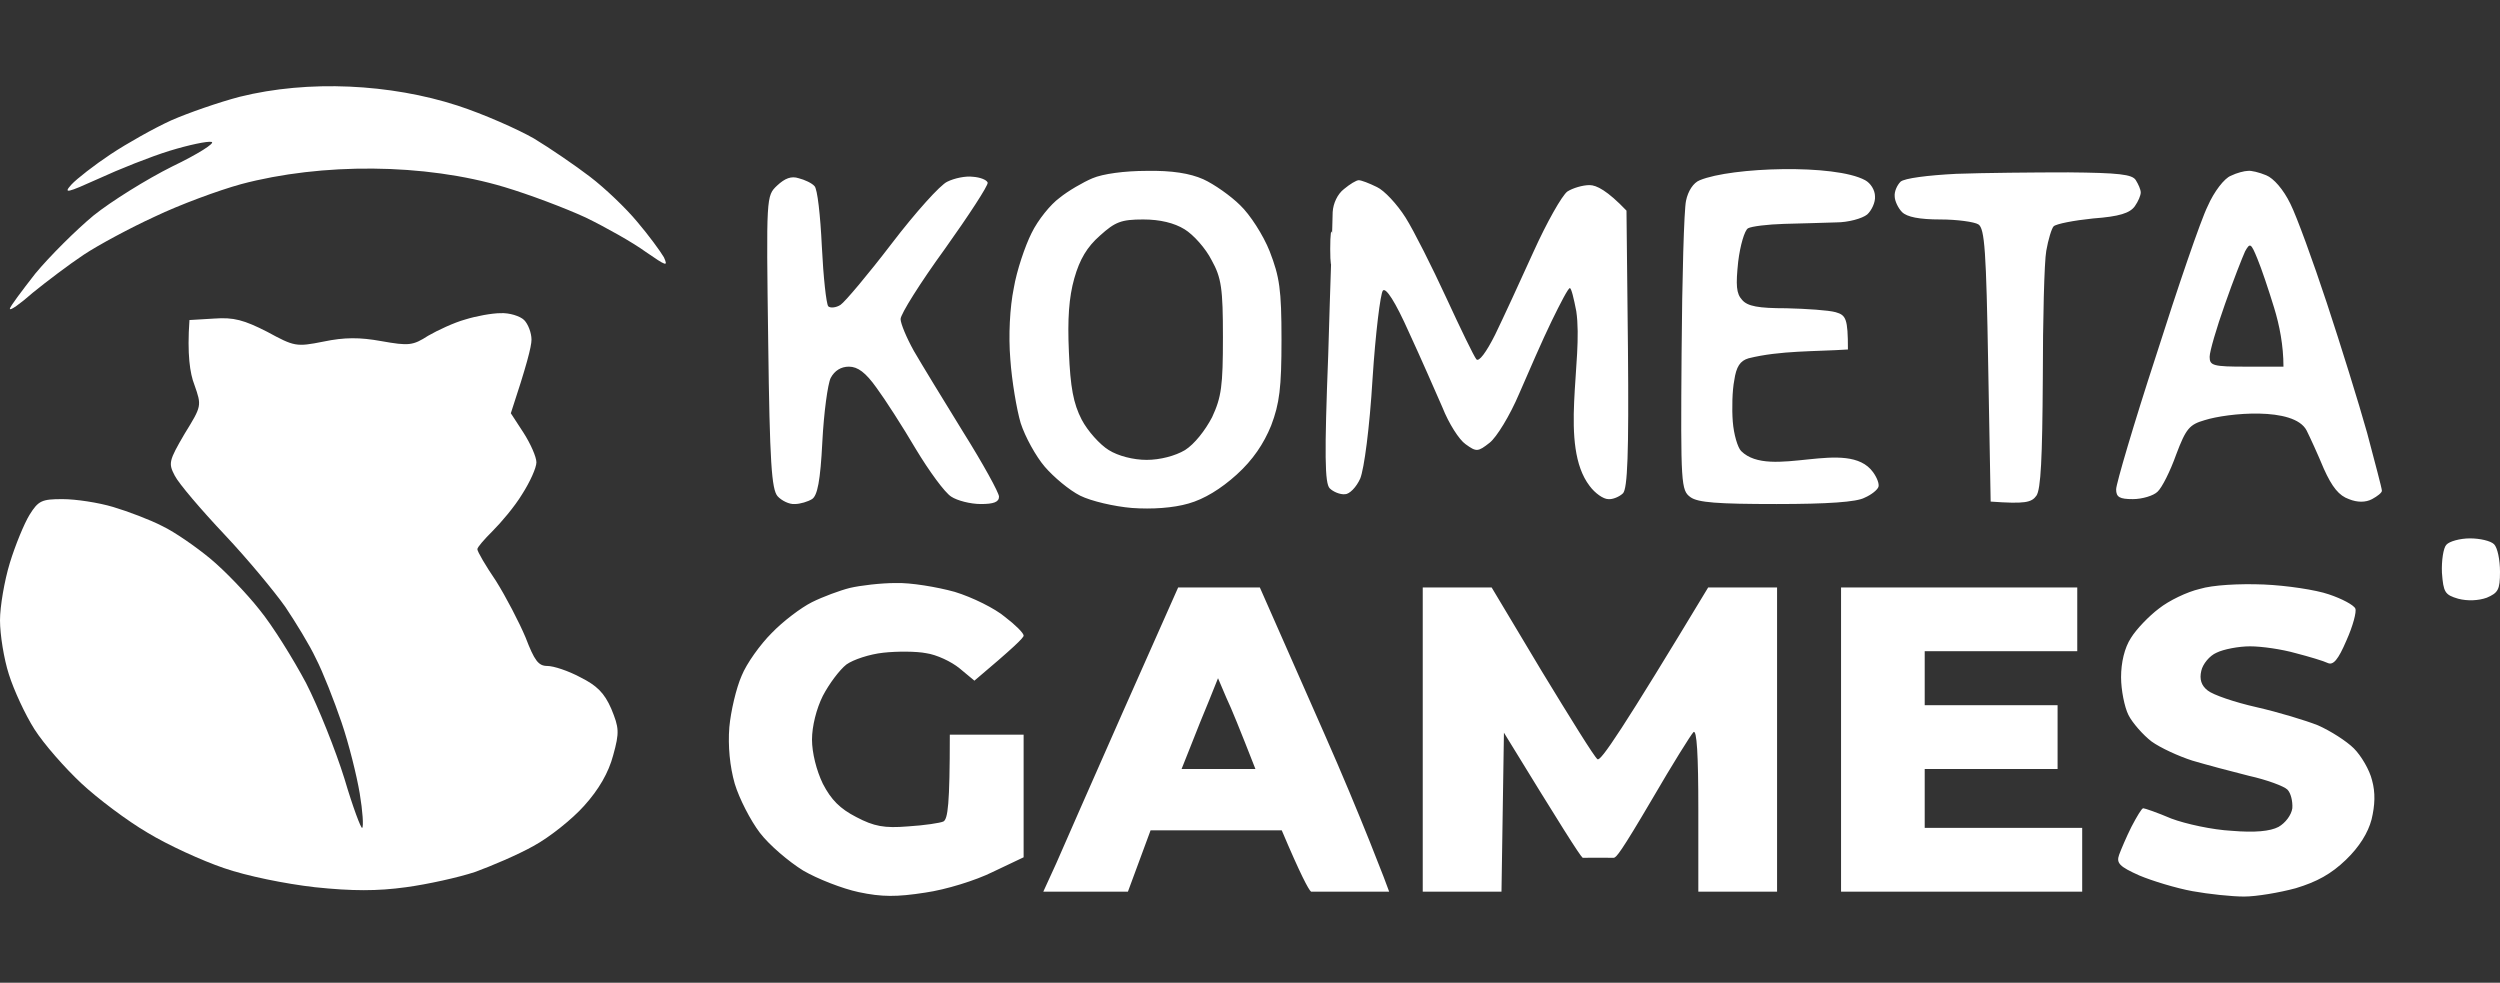 <?xml version="1.0" encoding="UTF-8"?> <svg xmlns="http://www.w3.org/2000/svg" width="145" height="57" viewBox="0 0 145 57" fill="none"><rect x="0" y="0" width="145" height="57" fill="#333333" stroke="none"/><path d="M24.833 19.473C25.375 19.16 26.346 18.705 26.973 18.534C27.601 18.335 28.543 18.164 29.029 18.164C29.542 18.135 30.17 18.335 30.399 18.562C30.627 18.79 30.827 19.302 30.827 19.701C30.827 20.099 30.541 21.209 29.628 23.969L30.37 25.108C30.77 25.734 31.112 26.502 31.112 26.815C31.112 27.128 30.741 27.953 30.284 28.665C29.856 29.376 29.057 30.315 28.572 30.799C28.087 31.283 27.687 31.738 27.687 31.852C27.687 31.994 28.172 32.819 28.772 33.702C29.343 34.612 30.113 36.092 30.484 36.974C30.998 38.312 31.226 38.625 31.74 38.625C32.111 38.625 32.968 38.91 33.653 39.279C34.623 39.763 35.051 40.19 35.451 41.101C35.907 42.211 35.936 42.467 35.565 43.804C35.299 44.81 34.737 45.787 33.881 46.735C33.196 47.504 31.883 48.557 30.941 49.069C30.028 49.581 28.486 50.236 27.544 50.577C26.602 50.89 24.804 51.289 23.548 51.459C21.893 51.687 20.437 51.687 18.268 51.459C16.527 51.26 14.3 50.805 12.987 50.349C11.731 49.923 9.733 49.012 8.563 48.3C7.393 47.617 5.652 46.309 4.71 45.426C3.768 44.544 2.54 43.15 1.998 42.296C1.456 41.442 0.799 40.019 0.514 39.109C0.228 38.227 0 36.804 0 35.978C0 35.181 0.257 33.673 0.571 32.649C0.885 31.624 1.399 30.372 1.713 29.86C2.226 29.035 2.426 28.949 3.625 28.949C4.396 28.949 5.709 29.148 6.565 29.405C7.421 29.661 8.706 30.145 9.419 30.515C10.133 30.856 11.36 31.71 12.188 32.393C13.016 33.076 14.3 34.413 15.042 35.352C15.813 36.291 17.012 38.227 17.754 39.621C18.468 41.015 19.466 43.52 19.98 45.17C20.466 46.821 20.951 48.101 21.008 48.016C21.093 47.931 21.036 47.048 20.865 46.024C20.694 44.999 20.237 43.15 19.809 41.898C19.381 40.645 18.724 38.966 18.325 38.198C17.954 37.401 17.126 36.064 16.555 35.21C15.956 34.356 14.386 32.45 13.016 30.998C11.674 29.575 10.361 28.039 10.133 27.583C9.762 26.872 9.79 26.73 10.704 25.164C11.703 23.542 11.703 23.542 11.275 22.319C11.018 21.664 10.847 20.554 10.989 18.562L12.416 18.477C13.558 18.392 14.158 18.562 15.499 19.245C17.069 20.099 17.183 20.127 18.753 19.814C19.98 19.558 20.865 19.558 22.121 19.786C23.72 20.07 23.948 20.042 24.833 19.473Z" fill="white"></path><path fill-rule="evenodd" clip-rule="evenodd" d="M66.506 9.911C67.962 9.883 69.018 10.053 69.788 10.395C70.416 10.68 71.387 11.363 71.929 11.903C72.5 12.444 73.271 13.639 73.642 14.578C74.213 16.058 74.327 16.769 74.327 19.701C74.327 22.489 74.213 23.4 73.727 24.681C73.299 25.734 72.671 26.673 71.729 27.526C70.816 28.352 69.846 28.949 68.932 29.205C68.047 29.462 66.82 29.547 65.65 29.462C64.622 29.376 63.281 29.063 62.653 28.75C62.025 28.437 61.111 27.669 60.597 27.071C60.084 26.474 59.456 25.335 59.199 24.538C58.971 23.77 58.685 22.091 58.599 20.839C58.485 19.473 58.571 17.822 58.799 16.712C58.971 15.688 59.456 14.265 59.827 13.525C60.198 12.757 60.94 11.846 61.454 11.476C61.939 11.078 62.824 10.566 63.366 10.338C63.966 10.082 65.222 9.911 66.506 9.911ZM62.31 16.143C61.996 17.253 61.91 18.505 61.996 20.412C62.082 22.461 62.253 23.4 62.738 24.339C63.081 24.994 63.794 25.791 64.308 26.104C64.85 26.445 65.735 26.673 66.506 26.673C67.277 26.673 68.161 26.445 68.732 26.104C69.275 25.762 69.903 24.965 70.302 24.197C70.844 23.03 70.93 22.376 70.93 19.558C70.93 16.741 70.844 16.115 70.274 15.09C69.931 14.408 69.218 13.611 68.704 13.298C68.104 12.928 67.277 12.729 66.306 12.729C65.022 12.729 64.679 12.871 63.794 13.668C63.052 14.322 62.624 15.034 62.31 16.143ZM119.968 9.997C122.879 10.025 123.678 10.11 123.878 10.452C124.021 10.68 124.163 10.992 124.163 11.163C124.163 11.334 124.021 11.675 123.821 11.96C123.535 12.358 122.936 12.558 121.395 12.671C120.282 12.785 119.254 12.985 119.111 13.127C118.997 13.241 118.797 13.895 118.683 14.55C118.569 15.176 118.483 18.534 118.483 21.977C118.455 26.559 118.369 28.38 118.112 28.75C117.827 29.148 117.456 29.234 115.458 29.092L115.315 21.18C115.201 14.578 115.115 13.241 114.744 13.013C114.516 12.871 113.517 12.729 112.546 12.729C111.319 12.729 110.605 12.586 110.32 12.302C110.092 12.074 109.892 11.647 109.892 11.391C109.863 11.106 110.034 10.736 110.234 10.537C110.463 10.338 111.804 10.167 113.46 10.082C115.03 10.025 117.969 9.997 119.968 9.997ZM130.386 9.911C130.557 9.883 131.042 9.997 131.442 10.167C131.87 10.338 132.441 10.992 132.841 11.818C133.212 12.558 134.154 15.147 134.953 17.566C135.752 19.985 136.808 23.372 137.293 25.108C137.75 26.843 138.15 28.323 138.15 28.465C138.15 28.579 137.893 28.779 137.579 28.949C137.208 29.148 136.722 29.148 136.237 28.949C135.666 28.75 135.267 28.266 134.781 27.185C134.439 26.36 133.982 25.364 133.782 24.965C133.051 23.568 129.174 23.958 127.874 24.368C126.989 24.624 126.789 24.851 126.219 26.36C125.876 27.327 125.391 28.295 125.134 28.522C124.906 28.75 124.249 28.949 123.707 28.949C122.936 28.949 122.736 28.835 122.736 28.38C122.736 28.067 123.764 24.567 125.048 20.64C126.304 16.684 127.646 12.757 128.045 11.96C128.416 11.106 129.016 10.338 129.387 10.196C129.729 10.025 130.186 9.911 130.386 9.911ZM129.044 17.652C128.559 19.018 128.159 20.384 128.159 20.697C128.159 21.209 128.359 21.266 130.3 21.266H132.441C132.441 20.042 132.213 18.875 131.899 17.851C131.585 16.826 131.157 15.546 130.928 15.005C130.557 14.094 130.5 14.066 130.215 14.578C130.072 14.891 129.53 16.257 129.044 17.652ZM46.326 10.338C46.668 10.423 47.096 10.623 47.239 10.793C47.41 10.936 47.582 12.501 47.667 14.294C47.753 16.058 47.924 17.623 48.038 17.765C48.153 17.879 48.495 17.851 48.752 17.68C49.009 17.509 50.35 15.916 51.721 14.123C53.091 12.33 54.546 10.708 54.946 10.537C55.346 10.338 56.002 10.196 56.43 10.253C56.83 10.281 57.229 10.423 57.286 10.594C57.315 10.765 56.202 12.472 54.803 14.436C53.376 16.399 52.234 18.221 52.234 18.505C52.234 18.762 52.577 19.587 53.005 20.355C53.433 21.095 54.718 23.201 55.859 25.051C57.001 26.872 57.943 28.579 57.943 28.807C57.943 29.12 57.629 29.234 56.887 29.234C56.287 29.234 55.517 29.035 55.174 28.807C54.803 28.579 53.89 27.327 53.119 26.047C52.348 24.738 51.321 23.144 50.836 22.489C50.208 21.607 49.751 21.266 49.237 21.266C48.781 21.266 48.409 21.493 48.181 21.92C48.01 22.262 47.782 23.941 47.696 25.62C47.582 27.896 47.41 28.75 47.096 28.949C46.868 29.092 46.411 29.234 46.097 29.234C45.783 29.262 45.327 29.035 45.098 28.779C44.756 28.38 44.642 26.843 44.556 19.843C44.442 11.363 44.442 11.363 45.07 10.765C45.527 10.338 45.898 10.196 46.326 10.338ZM108.179 10.452C108.493 10.623 108.75 11.021 108.75 11.391C108.779 11.732 108.55 12.216 108.293 12.444C108.008 12.671 107.209 12.899 106.495 12.899C105.781 12.928 104.411 12.956 103.469 12.985C102.528 13.013 101.586 13.127 101.386 13.241C101.186 13.354 100.929 14.237 100.815 15.176C100.672 16.542 100.701 17.026 101.043 17.395C101.357 17.765 101.985 17.879 103.612 17.879C104.782 17.908 106.067 17.993 106.467 18.107C107.066 18.278 107.18 18.477 107.18 20.27C105.295 20.395 103.25 20.324 101.414 20.782C100.929 20.924 100.701 21.266 100.587 22.063C100.472 22.632 100.444 23.713 100.501 24.453C100.558 25.193 100.786 25.961 100.986 26.16C102.673 27.842 107.168 25.358 108.636 27.384C108.864 27.697 109.007 28.067 108.95 28.238C108.893 28.409 108.55 28.693 108.151 28.864C107.694 29.12 105.981 29.234 103.041 29.234C99.616 29.234 98.474 29.148 98.046 28.835C97.504 28.437 97.475 28.124 97.532 20.497C97.561 16.143 97.675 12.159 97.789 11.647C97.903 11.078 98.218 10.594 98.589 10.452C100.416 9.693 106.427 9.499 108.179 10.452ZM78.808 10.452C78.951 10.452 79.407 10.623 79.864 10.85C80.292 11.049 81.034 11.846 81.52 12.615C82.005 13.383 83.061 15.489 83.889 17.282C84.716 19.075 85.487 20.668 85.63 20.839C85.773 21.01 86.201 20.441 86.715 19.416C87.171 18.477 88.17 16.314 88.941 14.607C89.712 12.899 90.597 11.334 90.91 11.106C91.224 10.907 91.795 10.736 92.195 10.736C92.594 10.736 93.222 11.05 94.336 12.216L94.421 20.213C94.478 26.36 94.393 28.323 94.136 28.608C93.936 28.807 93.536 28.978 93.279 28.949C92.994 28.949 92.509 28.608 92.195 28.181C90.413 25.843 91.848 20.9 91.424 18.05C91.281 17.31 91.139 16.712 91.053 16.712C90.968 16.684 90.511 17.566 89.997 18.619C89.483 19.672 88.656 21.579 88.113 22.831C87.571 24.111 86.8 25.364 86.401 25.677C85.716 26.217 85.63 26.217 85.002 25.762C84.631 25.506 84.031 24.567 83.66 23.628C83.261 22.717 82.404 20.753 81.719 19.274C80.92 17.481 80.378 16.656 80.207 16.855C80.064 17.026 79.778 19.331 79.607 21.977C79.436 24.823 79.122 27.185 78.894 27.754C78.665 28.266 78.266 28.665 78.009 28.665C77.723 28.693 77.324 28.522 77.124 28.323C76.839 28.039 76.81 26.417 77.038 20.554C77.153 16.485 77.295 12.785 77.295 12.302C77.324 11.789 77.581 11.249 77.952 10.964C78.294 10.68 78.665 10.452 78.808 10.452Z" fill="white"></path><path fill-rule="evenodd" clip-rule="evenodd" d="M26.545 6.126C28.029 6.61 30.028 7.492 30.97 8.033C31.911 8.602 33.367 9.598 34.223 10.253C35.08 10.907 36.307 12.074 36.964 12.871C37.62 13.639 38.305 14.578 38.505 14.92C38.762 15.489 38.648 15.432 37.449 14.607C36.707 14.066 35.137 13.184 33.967 12.615C32.796 12.074 30.684 11.277 29.257 10.85C24.632 9.461 18.653 9.439 13.986 10.68C12.645 11.05 10.418 11.875 8.991 12.558C7.564 13.212 5.709 14.208 4.852 14.777C3.996 15.347 2.683 16.343 1.912 16.969C1.17 17.623 0.571 18.05 0.571 17.908C0.571 17.794 1.256 16.883 2.055 15.859C2.883 14.863 4.396 13.354 5.423 12.501C6.451 11.675 8.506 10.395 9.99 9.655C11.474 8.944 12.502 8.289 12.274 8.232C12.045 8.175 10.961 8.403 9.847 8.744C8.734 9.086 6.879 9.826 5.709 10.367C3.882 11.192 3.654 11.249 4.139 10.708C4.453 10.367 5.48 9.57 6.422 8.944C7.364 8.318 8.934 7.435 9.933 6.98C10.903 6.553 12.702 5.927 13.901 5.614C17.89 4.62 22.65 4.863 26.545 6.126ZM143.259 31.226C143.83 31.226 144.458 31.368 144.657 31.567C144.857 31.767 145 32.478 145 33.161C145 34.214 144.886 34.385 144.229 34.669C143.744 34.84 143.116 34.868 142.574 34.726C141.803 34.499 141.718 34.356 141.632 33.218C141.603 32.507 141.718 31.767 141.889 31.596C142.06 31.397 142.688 31.226 143.259 31.226ZM51.949 33.816C52.805 33.787 54.346 34.043 55.374 34.328C56.402 34.641 57.715 35.295 58.285 35.779C58.885 36.234 59.37 36.718 59.37 36.861C59.399 36.974 58.742 37.6 56.516 39.479L55.659 38.767C55.174 38.369 54.318 37.97 53.718 37.885C53.148 37.771 52.006 37.771 51.235 37.857C50.436 37.942 49.494 38.255 49.094 38.539C48.695 38.853 48.096 39.649 47.724 40.361C47.353 41.101 47.096 42.125 47.096 42.894C47.096 43.662 47.353 44.686 47.724 45.455C48.21 46.394 48.723 46.906 49.665 47.39C50.693 47.931 51.292 48.044 52.662 47.931C53.604 47.874 54.546 47.731 54.718 47.646C54.974 47.504 55.089 46.678 55.089 42.609H59.37V49.723L57.572 50.577C56.601 51.061 54.86 51.602 53.661 51.772C52.006 52.029 51.15 52.029 49.808 51.744C48.866 51.545 47.41 50.975 46.583 50.492C45.755 49.98 44.613 49.012 44.071 48.3C43.529 47.589 42.872 46.309 42.615 45.455C42.33 44.459 42.216 43.264 42.301 42.182C42.387 41.243 42.701 39.906 43.015 39.194C43.3 38.483 44.099 37.373 44.756 36.718C45.412 36.035 46.468 35.238 47.096 34.925C47.724 34.612 48.723 34.242 49.294 34.1C49.894 33.958 51.093 33.816 51.949 33.816ZM131.299 33.901C132.641 33.958 134.325 34.214 135.067 34.47C135.838 34.726 136.523 35.096 136.608 35.295C136.694 35.466 136.466 36.32 136.094 37.145C135.609 38.283 135.324 38.596 135.01 38.454C134.781 38.34 133.925 38.084 133.155 37.885C132.355 37.657 131.185 37.487 130.5 37.487C129.844 37.487 128.959 37.657 128.559 37.857C128.159 38.027 127.76 38.511 127.674 38.91C127.56 39.393 127.674 39.763 128.045 40.048C128.359 40.304 129.615 40.731 130.871 41.015C132.127 41.3 133.725 41.784 134.439 42.068C135.153 42.381 136.094 42.979 136.523 43.406C136.951 43.833 137.436 44.658 137.579 45.255C137.779 45.967 137.75 46.707 137.55 47.532C137.35 48.3 136.837 49.126 136.066 49.866C135.21 50.691 134.382 51.146 133.155 51.516C132.213 51.772 130.871 52 130.157 52C129.444 52 128.102 51.858 127.16 51.687C126.219 51.516 124.82 51.089 124.078 50.776C122.936 50.264 122.736 50.065 122.907 49.581C123.022 49.268 123.336 48.528 123.621 47.959C123.935 47.361 124.22 46.878 124.306 46.878C124.392 46.878 125.134 47.134 125.933 47.475C126.761 47.788 128.331 48.13 129.444 48.187C130.785 48.3 131.67 48.215 132.156 47.959C132.555 47.731 132.898 47.276 132.955 46.878C132.983 46.479 132.869 45.995 132.669 45.796C132.469 45.597 131.47 45.227 130.443 44.999C129.415 44.743 127.931 44.345 127.16 44.117C126.361 43.861 125.305 43.377 124.791 43.007C124.306 42.637 123.678 41.926 123.45 41.471C123.221 41.015 123.022 40.019 123.022 39.279C123.022 38.426 123.221 37.572 123.593 37.003C123.906 36.491 124.649 35.722 125.219 35.295C125.79 34.84 126.846 34.328 127.589 34.157C128.331 33.929 129.872 33.844 131.299 33.901ZM68.333 34.072H73.071L76.81 42.552C78.865 47.191 80.514 51.516 80.571 51.715C79.205 51.715 76.811 51.715 76.04 51.715C75.897 51.602 75.425 50.719 74.341 48.158H66.734L65.42 51.715H60.512L61.254 50.093C61.654 49.183 63.395 45.199 65.136 41.272L68.333 34.072ZM70.131 40.617C69.846 41.3 69.36 42.495 69.075 43.235L68.532 44.601H72.814C71.901 42.267 71.415 41.072 71.13 40.475L70.645 39.336L70.131 40.617ZM82.519 34.072H86.515L89.426 38.938C91.053 41.613 92.48 43.918 92.652 44.032C92.823 44.203 94.079 42.353 99.074 34.072H103.07V51.715H98.503V46.934C98.503 43.804 98.417 42.267 98.218 42.467C98.075 42.609 96.99 44.345 95.848 46.309C93.993 49.467 93.74 49.741 93.599 49.752C93.174 49.741 92.041 49.752 91.795 49.752C91.624 49.61 90.539 47.902 87.228 42.495L87.086 51.715H82.519V34.072ZM106.781 34.072H120.481V37.771H111.633V40.901H119.34V44.601H111.633V48.016H120.767V51.715H106.781V34.072Z" fill="white"></path><path d="M77.267 15.147C77.21 15.631 77.153 15.29 77.153 14.436C77.153 13.582 77.21 13.184 77.267 13.582C77.324 13.981 77.324 14.664 77.267 15.147Z" fill="white"></path></svg> 